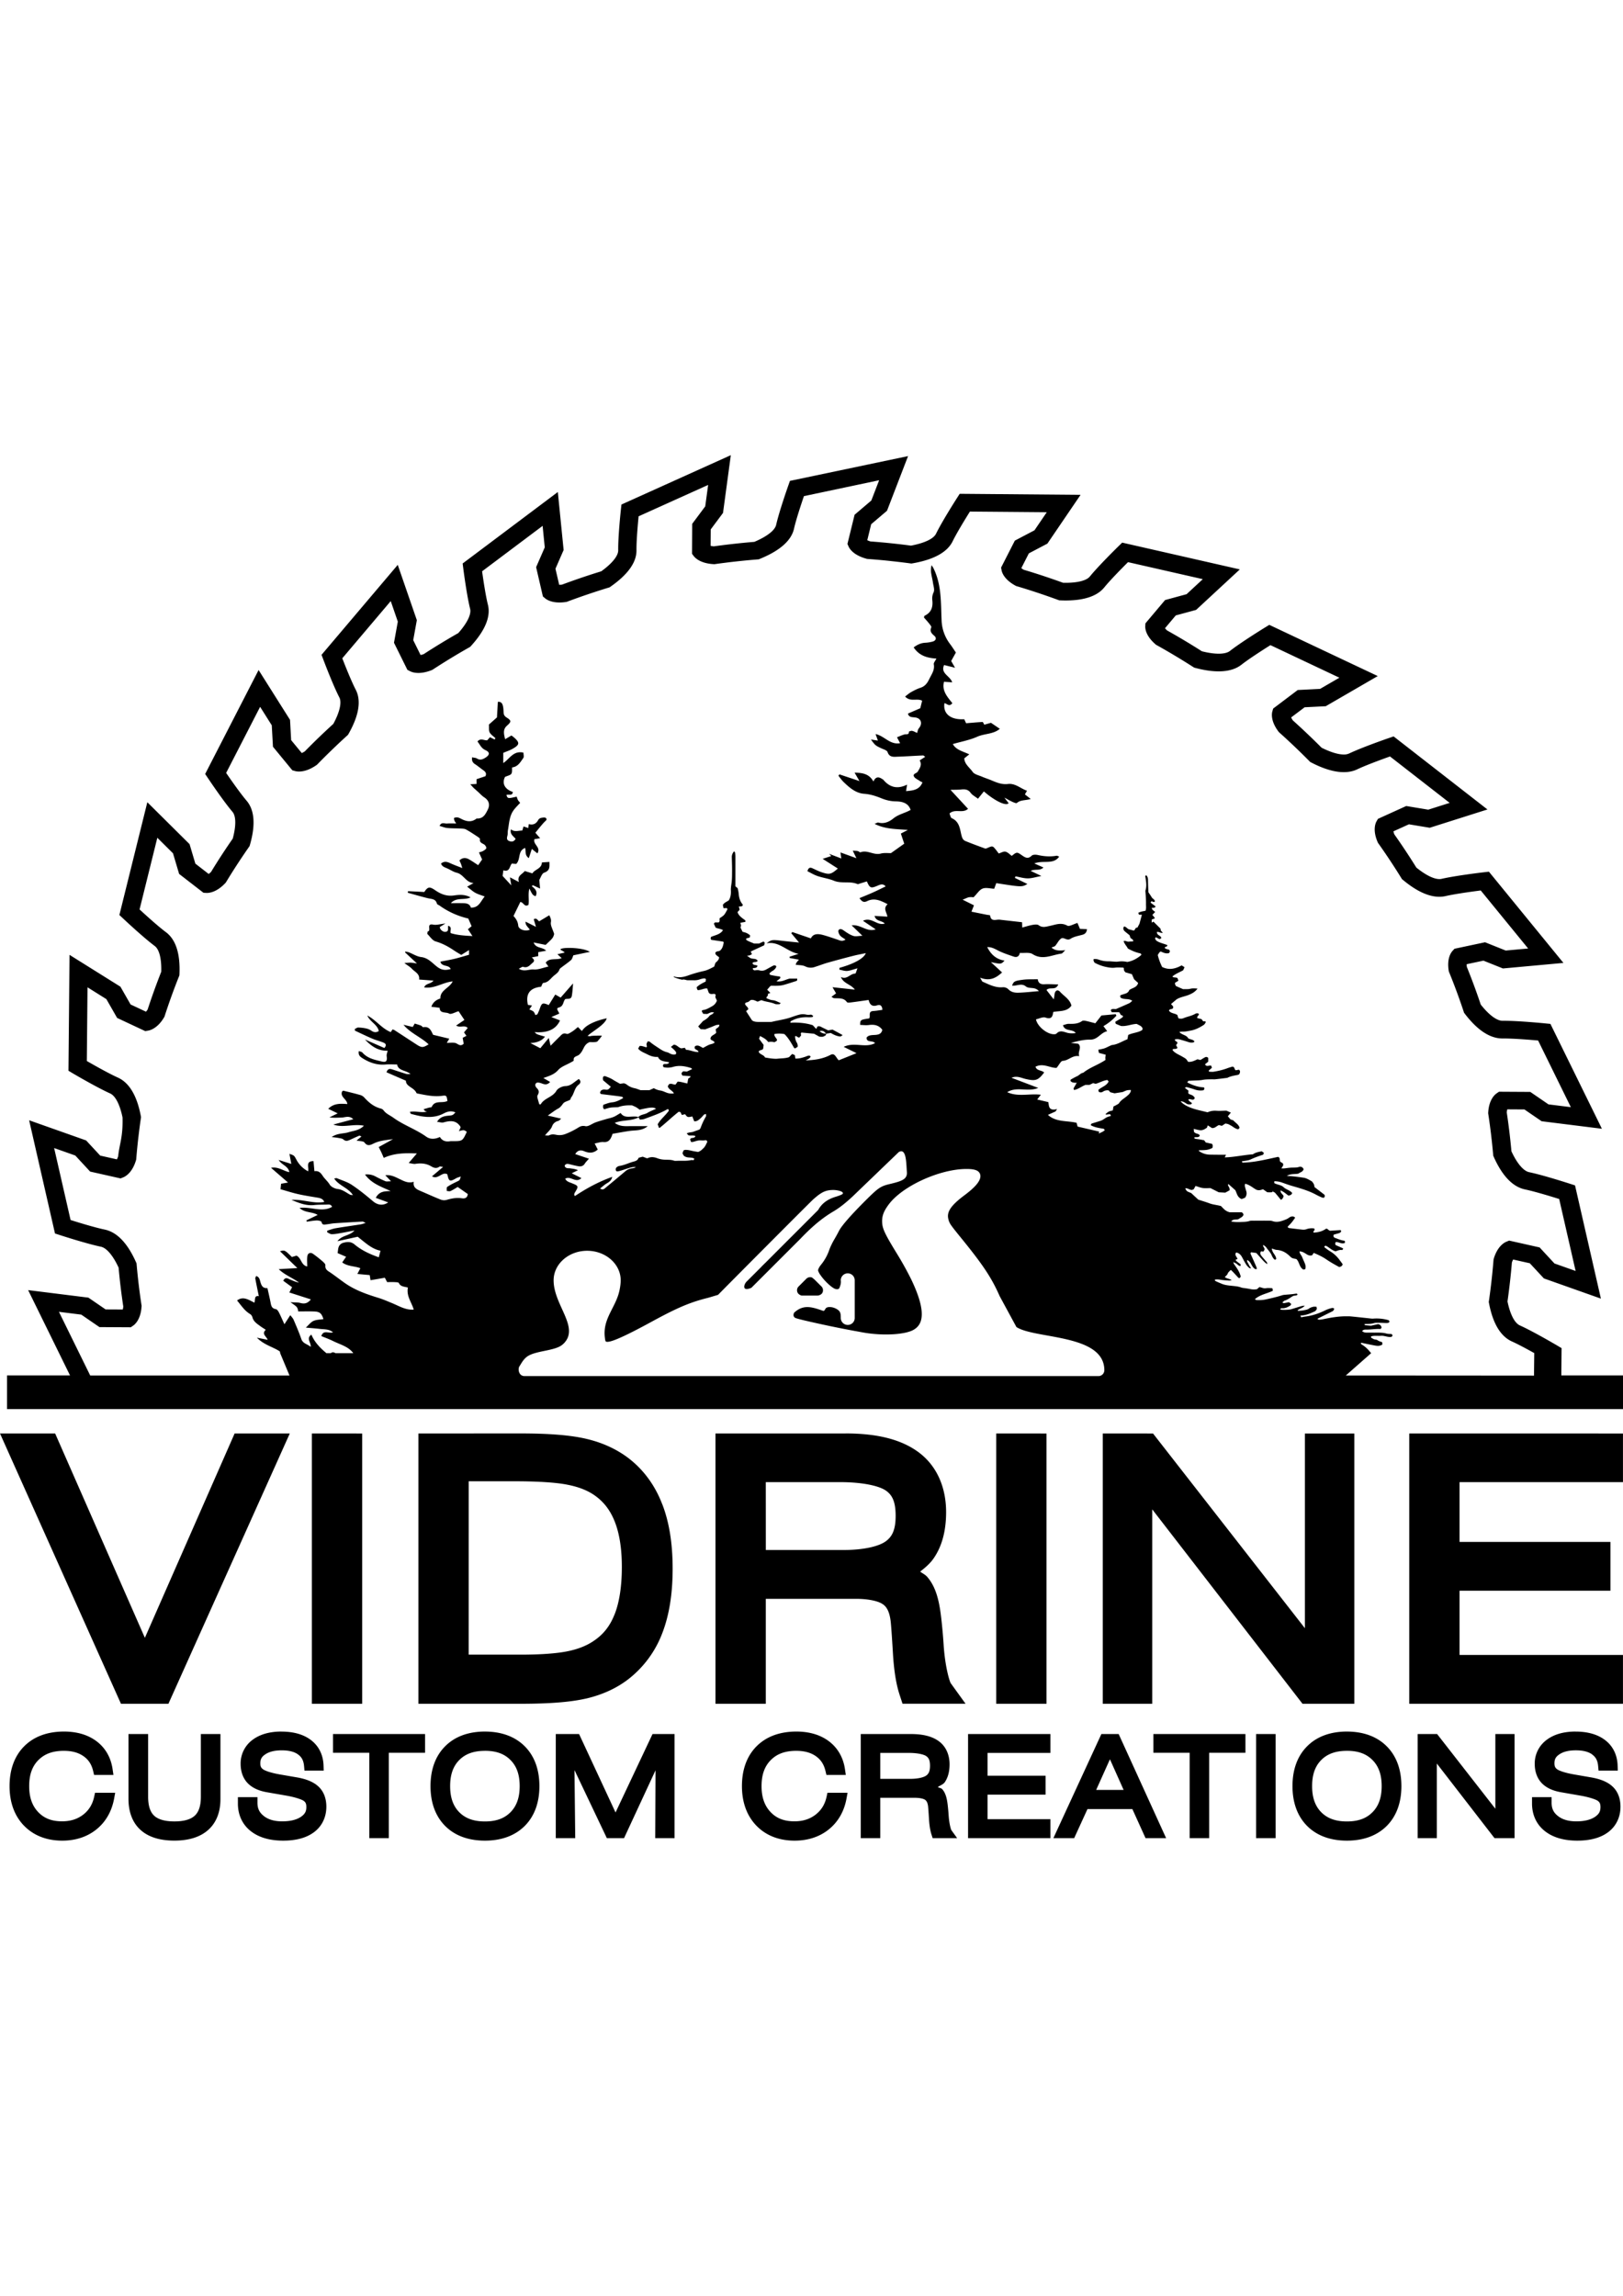 <svg height="297mm" viewBox="55.789 81.374 95.818 81.78" width="210mm" xmlns="http://www.w3.org/2000/svg"><path d="M98.935 81.374l-6.458 2.914-.031.292c-.008.064-.17 1.586-.16 2.412.004.326-.36.774-1 1.237-.78.24-1.558.504-2.318.787-.06.007-.118.009-.167.008l-.219-.947.482-1.105-.342-3.423-5.62 4.219.038.292c.008.064.203 1.581.404 2.385.08.318-.172.836-.695 1.428-.688.392-1.376.81-2.044 1.244a1.262 1.262 0 0 1-.186.053l-.434-.877.213-1.18-1.127-3.264-4.5 5.311.105.276c.023.061.565 1.5.948 2.24.151.291.018.871-.356 1.559-.274.25-.544.502-.805.753.257.246.257.246 0 0-.296.284-.59.575-.875.867-.073.047-.134.08-.184.101l-.627-.762-.065-1.196-1.856-2.942-3.155 6.137.166.247c.037.055.899 1.343 1.444 1.983.217.255.223.83.019 1.584a39.486 39.486 0 0 0-1.282 1.968c-.053.052-.1.09-.139.119l-.787-.61-.342-1.151-2.493-2.473-1.65 6.657.22.206c.047.045 1.187 1.115 1.867 1.623.268.2.407.752.385 1.52a38.51 38.51 0 0 0-.803 2.228 1.105 1.105 0 0 1-.098.13l-.909-.426-.6-1.05-3.005-1.879-.063 6.841.26.155c.058.034 1.419.834 2.2 1.184.31.14.575.654.732 1.417.031 1.176-.184 1.559-.258 2.294a1.154 1.154 0 0 1-.075.18l-.986-.222-.83-.895-3.365-1.19 1.527 6.683.29.093c.064.022 1.576.512 2.418.687.337.07.716.518 1.047 1.234a37.115 37.115 0 0 0 .276 2.293 1.076 1.076 0 0 1-.03.18l-1.013-.005-1.016-.696-3.558-.444 2.473 5.036h-3.72v1.988H151.607v-1.988h-3.642l.015-1.612-.26-.154c-.058-.034-1.42-.835-2.2-1.185-.31-.139-.575-.652-.732-1.415.11-.782.198-1.56.259-2.297.025-.076.051-.134.075-.179l.985.222.83.894 3.365 1.192-1.527-6.683-.29-.094c-.064-.02-1.576-.511-2.418-.686-.337-.07-.716-.517-1.047-1.233a38.33 38.33 0 0 0-.276-2.296c.007-.074.019-.134.031-.18l1.012.006 1.016.696 3.559.444-3.04-6.19-.306-.03c-.064-.007-1.564-.154-2.439-.154h-.084c-.339 0-.805-.348-1.285-.958a38.435 38.435 0 0 0-.82-2.221 1.214 1.214 0 0 1-.01-.16l.989-.21 1.152.461 3.571-.327-4.4-5.386-.305.036c-.067.007-1.651.195-2.49.388a.563.563 0 0 1-.126.013c-.34 0-.821-.241-1.363-.68a39.514 39.514 0 0 0-1.299-1.96 1.132 1.132 0 0 1-.054-.178l.915-.415 1.23.204 3.406-1.08-5.54-4.312-.289.1c-.064.02-1.565.541-2.337.908a.73.73 0 0 1-.313.06c-.337 0-.79-.14-1.313-.401a41.077 41.077 0 0 0-1.694-1.61 1.174 1.174 0 0 1-.103-.177l.796-.6 1.246-.062 3.071-1.78-6.403-3.023-.259.159c-.056.035-1.4.862-2.068 1.384-.133.104-.36.16-.658.16-.282 0-.615-.048-.993-.143a41.867 41.867 0 0 0-2.056-1.23 1.164 1.164 0 0 1-.123-.131l.636-.756 1.201-.326 2.58-2.39-6.945-1.581-.215.21c-.047.046-1.164 1.139-1.694 1.79-.192.236-.711.372-1.426.372-.055-.002-.105 0-.159-.003a42.552 42.552 0 0 0-2.327-.77 1.174 1.174 0 0 1-.134-.093l.445-.872 1.094-.575 1.96-2.88-7.137-.06-.16.25c-.036.055-.872 1.359-1.237 2.107-.145.298-.681.551-1.477.702a42.638 42.638 0 0 0-2.396-.248 1.262 1.262 0 0 1-.186-.072l.23-.944.935-.795 1.243-3.226-6.974 1.463-.098.279c-.022.061-.533 1.51-.716 2.317-.072.323-.54.686-1.286 1.003a43.985 43.985 0 0 0-2.396.265 1.36 1.36 0 0 1-.187-.03l.007-.97.725-.973zm8.756 1.48l-.461 1.197-.988.84-.422 1.723.069.156c.05.114.272.5 1.035.712l.053.015.055.005c.427.031.868.07 1.311.117l.034.006h.008c.388.041.766.086 1.125.134l.086.012.087-.015c1.245-.219 2.035-.657 2.349-1.3.248-.508.76-1.338 1.018-1.752l4.538.038-.727 1.068-1.158.608-.812 1.592.031.168c.022.116.144.525.799.888l.052.03.059.017c.806.24 1.617.51 2.41.8l.082.03.089.003c.098.004.195.006.289.006 1.099 0 1.866-.26 2.282-.773.36-.442 1.052-1.143 1.401-1.49l4.415 1.004-.957.887-1.27.346-1.161 1.377-.01.17c-.006.121.02.555.593 1.055l.042.038.05.027c.72.401 1.435.83 2.128 1.274l.073.047.085.022c1.212.32 2.137.255 2.709-.193.454-.355 1.29-.89 1.711-1.155l4.07 1.922-1.138.66-1.32.066-1.45 1.095-.048.164c-.035.12-.113.559.352 1.184l.032.042.04.036c.613.549 1.193 1.104 1.75 1.666l.06.061.077.04c1.117.578 2.036.71 2.698.395.524-.249 1.464-.592 1.936-.76l3.522 2.74-1.264.401-1.3-.216-1.67.758-.085.15c-.06.107-.235.512.061 1.208l.021.051.032.045c.47.664.922 1.346 1.343 2.028l.044.072.067.056c.787.656 1.507.989 2.14.989.131 0 .26-.014.382-.043.569-.13 1.565-.265 2.064-.329l2.798 3.425-1.325.12-1.219-.488-1.803.383-.118.128c-.082.09-.34.437-.226 1.156l.009.057.022.054c.307.752.592 1.526.85 2.3l.026.082.053.069c.736.963 1.48 1.45 2.213 1.45h.084c.593 0 1.54.077 2.023.12l1.932 3.934-1.32-.164-1.074-.736-1.847-.011-.144.1c-.103.07-.443.361-.492 1.108l-.004.055.007.053c.12.785.216 1.584.286 2.377l.007.083.034.078c.5 1.12 1.123 1.765 1.85 1.915.572.12 1.53.412 2.009.563l.97 4.248-1.248-.442-.877-.947-1.798-.404-.164.066c-.118.048-.521.261-.742.992l-.015.051-.005.054a38.599 38.599 0 0 1-.266 2.376l-.013.083.016.083c.228 1.193.684 1.95 1.356 2.251.361.162.876.44 1.305.68h.01v.005a.113.113 0 0 1 .011.008h-.012l-.015 1.323-.19-.002-9.045-.006h-1.878l1.498-1.318c-.03-.038-.063-.075-.095-.112a1.765 1.765 0 0 0-.437-.387c-.035-.021-.102-.055-.055-.117.276.057.545.116.816.165.142.026.289.038.434-.061l-.01-.135c-.099-.039-.193-.056-.259-.108-.086-.067-.198-.036-.279-.095-.048-.035-.136-.036-.12-.141.189-.06.39-.02.586-.036.211-.017.41.104.623.062l.067-.08-.064-.086c-.095-.007-.2 0-.294-.026-.262-.075-.528-.052-.794-.056-.134-.002-.267 0-.4-.002a.385.385 0 0 1-.25-.083c.043-.072.12-.096.192-.094.299.007.594-.051.905-.037l.051-.09c-.034-.12-.103-.18-.214-.195l-.41.093c-.14-.013-.239-.02-.337-.032-.02-.002-.038-.022-.067-.042.041-.015.061-.03.081-.03.167 0 .332 0 .496-.05.092-.027.199-.018.298-.018.145 0 .29.01.435.012a.37.37 0 0 0 .13-.018c.025-.01.04-.045.06-.07a4.694 4.694 0 0 0-.054-.077 2.545 2.545 0 0 0-.897-.096c-.099.009-.2-.01-.3-.02-.342-.036-.684-.075-1.027-.108-.1-.01-.2-.008-.3-.008-.436 0-.862.072-1.286.161a2.099 2.099 0 0 1-.262.04c-.04.004-.083-.014-.124-.023.006-.023.005-.04.01-.043l.892-.443c.027-.036.088-.075.064-.166-.035-.006-.078-.023-.116-.015a1.935 1.935 0 0 0-.466.17c-.35.166-.716.286-1.106.334-.085.01-.169.03-.25.044l-.041-.105c.324-.003.601-.131.878-.26.105-.124.103-.126.067-.257-.06 0-.128-.012-.188.003a.667.667 0 0 0-.244.098c-.094.073-.204.084-.31.106-.107.023-.219.027-.328.035-.015.002-.032-.018-.048-.028.116-.108.298-.12.43-.283-.096.015-.151.018-.202.033-.202.06-.402.123-.604.183-.13.038-.523.05-.625.021-.006-.002-.01-.016-.017-.033.023-.016.05-.05.073-.048.2.019.367-.057.524-.162.023-.015.03-.053.05-.091l-.133-.104c-.1.02-.197.043-.295.058-.024.004-.052-.017-.1-.035.056-.048.091-.1.138-.114.195-.06.348-.188.501-.275.098-.036.196-.006.26-.077-.01-.063-.06-.068-.1-.06-.229.04-.461.05-.693.072a.623.623 0 0 0-.129.028c-.307.097-.62.168-.934.238-.189.042-.372.05-.561.041-.026-.002-.05-.023-.102-.05.308-.277.712-.326 1.063-.5-.007-.045-.01-.084-.018-.122-.002-.01-.016-.014-.038-.033-.108 0-.232-.017-.349.005-.143.026-.26-.047-.389-.068l-.14.124a1.013 1.013 0 0 1-.407-.007c-.097-.021-.196-.034-.294-.05-.077-.012-.158-.014-.229-.04-.177-.068-.362-.08-.548-.1-.198-.02-.399-.038-.586-.113a7.707 7.707 0 0 1-.364-.158c-.034-.017-.08-.037-.05-.099a.994.994 0 0 1 .326.013c.164.026.33.036.497.047.047.003.095-.011.16-.021-.134-.098-.295-.09-.407-.185.064-.072.143-.127.168-.199.035-.099.116-.146.187-.226.056.054.112.105.163.16.096.101.19.206.286.308.011.012.038.01.073.017l.062-.086c-.058-.271-.212-.482-.36-.693-.037-.051-.07-.098-.07-.16.045.02.091.04.136.063.095.048.153.154.273.166.025-.095.026-.096 0-.115-.086-.066-.175-.13-.258-.2-.016-.013-.007-.053-.01-.075l.103-.024c-.04-.135-.2-.236-.082-.388.183.032.283.152.36.3.075.14.149.283.234.417.045.072.11.133.172.193.019.018.058.015.118.027-.058-.09-.114-.154-.143-.228-.032-.083-.117-.153-.095-.265.159.07.214.202.282.32a.56.56 0 0 0 .192.214c.02.012.056-.002.106-.005-.02-.065-.03-.115-.051-.162-.102-.236-.207-.47-.312-.705-.02-.043-.026-.08.024-.119l.302.042c.085.095.177.201.272.305.114.125.219.26.37.35a.166.166 0 0 0-.043-.136c-.099-.115-.2-.228-.295-.346-.063-.079-.103-.167-.026-.271.04.006.082.01.138.017l.063-.1c.032-.146-.117-.178-.068-.297.07.058.142.097.181.157.107.16.255.295.326.48.026.069.07.134.118.192.033.042.086.07.138.003-.006-.227-.252-.37-.256-.616.104.03.194.074.286.08.293.02.53.144.736.335.055.051.108.113.175.144.076.036.166.042.247.06.193.176.16.481.421.625l.102-.022c.053-.144.014-.265-.036-.384-.046-.109-.098-.215-.14-.326-.042-.115-.153-.203-.16-.342.166 0 .283.08.402.155.094.059.19.114.345.073l.093-.141c.27.112.511.225.724.37.254.173.519.325.786.467.09-.03.18-.052.196-.175-.063-.085-.132-.181-.204-.275a1.85 1.85 0 0 0-.53-.479c-.112-.065-.215-.147-.32-.225-.015-.011-.019-.036-.03-.06l.08-.05c.203.088.347.27.586.334.107-.03.226-.096.366-.077.044.006.077-.031.077-.1l-.434-.19c-.037-.07-.042-.13.012-.18.178-.011.335.14.536.047l-.013-.122c-.232-.023-.428-.123-.614-.185-.056-.063-.077-.109-.027-.18l.172-.048c.062-.018.13-.03.186-.062.059-.034.097-.09.036-.156l-.618.039c-.117-.032-.14-.134-.234-.122-.219.147-.405.208-.712.231-.015.002-.032-.02-.048-.031.01-.068.123-.105.056-.212a.922.922 0 0 0-.444.037.537.537 0 0 1-.261.031c-.253-.027-.505-.059-.758-.09-.046-.006-.086-.021-.103-.083.076-.08.162-.163.237-.253.073-.088.136-.184.203-.277-.085-.106-.186-.072-.265-.061-.098.059-.178.122-.268.158-.256.1-.511.205-.801.104-.09-.032-.199-.025-.298-.027-.268-.002-.535 0-.803.002-.089 0-.184-.007-.265.018-.185.06-.374.048-.561.061a2.48 2.48 0 0 1-.514-.032c.115-.166.283-.086.434-.142.088-.07.24-.109.295-.259-.013-.03-.022-.06-.039-.087-.01-.017-.033-.028-.068-.056h-.707c-.292-.071-.398-.265-.527-.372-.25-.064-.472-.08-.681-.16-.204-.077-.414-.137-.65-.214l-.422-.392c-.262-.1-.266-.104-.348-.276.146-.026.249.095.397.096l.103-.041.109-.196c.15.045.283.103.423.122.152.02.31.005.455.005l.492.248.387.02.255-.14c-.006-.13-.007-.13-.09-.274-.01-.02.003-.051.007-.102l.418.372c.094.18.117.426.376.524l.201-.08c.09-.13.11-.25.07-.382a4.173 4.173 0 0 1-.086-.308c-.007-.036.01-.077.016-.135.287.066.476.256.661.351.17.07.283.01.396-.026l.256.18c.083 0 .17.005.259-.002.024-.002.047-.026.07-.045v.002c.046.028.103.047.137.085.112.128.217.262.335.406.047-.023.104-.05.151-.188.04-.106-.2-.19-.17-.37.185.079.323.202.46.307.103-.02.192-.036.224-.154-.126-.164-.358-.199-.507-.343-.147-.142-.37-.135-.553-.244l.007-.106c.176 0 .325.031.472.083.188.067.375.135.566.191.489.143.981.277 1.43.522.106.058.216.108.328.157.038.017.084.018.125.025.065-.057.07-.114.037-.183l-.591-.454c.003-.137-.068-.242-.155-.337-.157-.087-.306-.185-.484-.213a14.687 14.687 0 0 0-.63-.081c-.11-.013-.22-.014-.357-.023.22-.142.45-.092.683-.137.086-.08.257-.09.308-.266-.028-.035-.052-.088-.094-.111-.044-.024-.113-.042-.157-.025-.163.06-.33.04-.496.05-.132.006-.264.03-.397.043-.053.006-.107 0-.174 0 .044-.071.085-.12.106-.177.013-.035-.005-.08-.007-.114l-.164-.104c-.063-.091.028-.212-.123-.285-.676.141-1.373.327-2.106.34l-.041-.075c.185-.038.374-.041.527-.114.24-.115.49-.2.738-.281l.04-.108-.124-.09c-.197.036-.381.07-.523.177-.567.04-1.106.169-1.666.182.028-.055.05-.1.08-.156h-.377c-.2-.002-.402-.003-.602-.007a1.139 1.139 0 0 1-.617-.209c-.007-.005-.006-.018-.012-.047.134-.006.266-.006.397-.017.145-.012.28-.059.403-.12.031-.132.032-.132-.015-.242l-.376-.082-.095-.132c-.086-.016-.184-.035-.282-.051-.076-.012-.154-.017-.229-.033-.038-.007-.08-.027-.07-.081.104-.045.256.039.324-.112-.06-.138-.25-.08-.343-.223l-.018-.17c.15.03.276.073.404.08.149.007.27-.077.378-.151l.05-.138.247.158c.184.018.282-.13.413-.175l.171.046.21-.137c.186.03.18.042.316.114.143.076.26.2.444.226l.078-.087c-.06-.211-.257-.3-.377-.444l-.155-.048c-.06-.068-.113-.13-.163-.19l.18-.214-.264-.116c-.23.005-.408.02-.583.006-.126-.01-.243 0-.36.03-.064.017-.125.043-.175.06-.296-.076-.581-.131-.853-.221-.36-.118-.612-.277-.731-.424.182-.01.287.121.424.174.197.012.197.011.245-.064-.061-.08-.19-.104-.21-.226.105-.052.198.053.318.003l.062-.078c-.023-.037-.035-.068-.057-.09a.41.41 0 0 0-.102-.08c-.059-.03-.123-.047-.183-.074-.018-.01-.03-.03-.047-.047l.01-.154-.206-.154c.05-.067.107-.05.156-.037.15.04.3.084.447.134a.996.996 0 0 0 .497.036c.028-.056.09-.102.014-.169-.349-.013-.665-.131-.978-.291l.064-.095c.13-.007.263-.015.397-.02.155-.006.308-.007.464-.038.162-.032.332-.026.499-.033.078-.003.156.009.233 0 .221-.023.442-.052.711-.085.162-.09.392-.133.622-.175.03-.006.057-.029.083-.042.04-.093.082-.182-.02-.264l-.185.033c-.106-.045-.043-.207-.208-.213-.083.026-.19.055-.293.094-.26.098-.53.16-.804.205-.084.014-.174.002-.262-.003-.012 0-.023-.031-.04-.056l.193-.17-.03-.115c-.124-.066-.285.094-.374-.097l.19-.153v-.217c-.061-.07-.13-.072-.19-.04-.098.049-.188.11-.272.16l-.174-.045c-.177.088-.353.175-.555.151-.12-.194-.129-.181-.33-.3-.196-.118-.424-.193-.574-.376-.009-.012-.002-.037-.002-.062.08-.05.204.02.281-.088l-.082-.155c.022-.058.099-.094.07-.17-.036-.061-.145-.063-.143-.17a.575.575 0 0 1 .323.012c.16.046.32.091.477.144.098.033.196.041.296.019.024-.006.043-.035.063-.051-.087-.137-.246-.111-.37-.19-.097-.199-.373-.192-.525-.375.073-.009.137-.023.2-.02.158.005.307-.03.46-.058.292-.052.544-.183.784-.34.051-.032.08-.098.114-.152.007-.01-.012-.036-.02-.06h-.13l-.098-.128c-.081-.019-.165-.04-.243-.057-.056-.116.122-.155.077-.26-.08-.05-.156-.023-.222.014-.203.115-.436.151-.65.237a.42.42 0 0 1-.33.013l-.059-.192c-.168-.11-.392-.085-.496-.261.044-.115.192-.06.239-.14.057-.13-.085-.166-.11-.25l.321-.27c.214-.135.471-.167.708-.26.212-.084.393-.188.529-.375-.147-.012-.284-.026-.432.011-.133.033-.28.015-.427.02l-.41-.18c-.04-.062-.072-.116-.057-.196l.197-.12a49.607 49.607 0 0 1-.052-.152c-.103-.073-.219-.005-.303-.096.188-.17.423-.245.638-.372l.08-.178-.172-.108c-.372.205-.747.295-1.152.093a3.456 3.456 0 0 1-.259-.708c.064-.077.079-.171.182-.204.155.074.317.143.485.091.063-.076.062-.134 0-.198-.053-.014-.117-.028-.178-.05-.04-.014-.078-.038-.068-.09.036-.052.142-.013.147-.129-.209-.092-.455-.127-.652-.267-.033-.06-.118-.111-.028-.199l.221.115c.04-.023.068-.038.093-.056.007-.006.009-.019.007-.015-.025-.16-.282-.15-.253-.362.051.007.095.006.132.02.069.029.138.052.213.037l-.119-.132a6.08 6.08 0 0 0-.021-.116l-.415-.413-.103.06v-.159c.037-.086.166-.026.18-.128l-.14-.17.166-.175c-.061-.05-.117-.084-.158-.13-.024-.027-.03-.07-.042-.106.08-.014.177.017.225-.09l-.299-.225.039-.065c.071-.039.138.086.217-.003-.003-.12-.136-.155-.188-.247-.058-.102-.13-.198-.195-.297-.01-.239-.02-.473-.023-.708a.45.45 0 0 0-.058-.246c-.023-.034-.064-.062-.107 0 .054.298.104.602.01.866.012.165.024.292.03.418.006.128.01.256.007.384 0 .126.022.255-.03.381-.147.033-.292.044-.428.124l.046.108H123.204l-.143.532-.122.232c-.136-.022-.12.131-.214.174l-.303-.08c-.099-.052-.152-.146-.267-.165-.016.03-.04.054-.044.08a.22.22 0 0 0 .077.202c.09.079.185.153.286.234l.05.147c.054.087.185.084.165.216-.09.007-.177.01-.263.02-.097.012-.183-.075-.303-.033.056.178.186.299.254.438.227.123.449.223.69.275.056.011.106.033.1.106-.242.207-.515.36-.83.411a1.496 1.496 0 0 0-.544-.02.868.868 0 0 1-.162.004c-.122-.006-.244-.02-.366-.023a1.65 1.65 0 0 1-.589-.09.654.654 0 0 0-.319-.04c-.03.091.018.15.055.214.205.108.417.193.647.243.184.04.364.072.556.049.153-.02.31-.007.466-.005.02 0 .038.018.057.029.005.149.005.15.095.252l.38.108.13.3.238.22c-.07.275-.35.286-.525.42-.037.11-.122.174-.233.21-.084.028-.17.052-.253.082-.018.007-.031.027-.055.05l.027.1c.214.144.483.03.694.19-.062.05-.112.111-.177.141-.25.116-.504.223-.77.34-.09.02-.209-.03-.306.04-.003.025-.013.048-.006.066.01.028.03.053.05.086h.436l.1.162c.045.031.12.014.125.105-.12.13-.303.19-.458.307l.033.113.305.126c.327.034.619-.112.928-.121.074.038.144.07.211.108a.356.356 0 0 1 .077.062c.058.06.083.124.027.199-.247.151-.552.153-.815.282l-.045.253c-.306.114-.57.304-.902.34-.042.005-.083.028-.124.046-.11.05-.217.11-.332.15-.112.037-.233.055-.363.084l.037.185.399.108c-.007.063-.015.114-.02.165-.008.062.02.129 0 .15-.44.292-.916.437-1.294.742a.057.057 0 0 1-.03.013c-.139.024-.217.142-.338.196-.12.055-.236.12-.351.184-.04.022-.058.062-.037.109.098.107.232.092.36.101l-.19.331.03.091c.254-.04.437-.21.678-.3h.234l.214-.105c.064.017.116.03.152.041.242-.068.442-.195.69-.225l.076.086c-.123.265-.423.319-.609.505l.028.109c.095.045.171.036.239-.008a.471.471 0 0 1 .249-.084c.032 0 .065.003.094.005l.096.109.253.064.479-.076c.254-.114.254-.114.483-.12-.002.03.002.06-.01.088-.043.128-.149.211-.249.295-.15.125-.328.217-.435.39-.031.05-.104.079-.16.112-.056.033-.116.06-.17.086l-.043.236c-.078.02-.157.03-.224.063-.068.032-.126.086-.185.133-.01.007-.004.034-.005.052l.256-.028.049.1c-.09.03-.175.051-.251.088-.079.039-.148.096-.224.14a.8.8 0 0 1-.15.067c-.168.054-.337.105-.517.161l-.047.07c-.005.007.003.02.005.03.195.101.343.142.763.207l.059.086c-.048.032-.089.068-.136.091l-.22.104c.008-.04.016-.078.022-.116l-1.27-.295-.064-.225c-.578-.136-1.213-.028-1.69-.467l.45-.203c.03-.047.062-.094.093-.14-.519.13-.475-.191-.52-.41l-.656-.154.217-.281c-.685-.084-1.346.143-1.987-.152.576-.357 1.21.007 1.831-.25-.576-.219-1.077-.41-1.579-.599.316-.136.566.007.83.069.594.138.745.087 1.097-.38-.138-.147-.432-.087-.51-.342.458-.237.882.09 1.246.066.149-.177.25-.407.365-.413.35-.018.563-.347.973-.276-.108-.273.176-.507-.057-.732l-.438-.052c.385-.099.76-.2 1.135-.192.459.009.614-.414 1.01-.497l-.223-.301a3.03 3.03 0 0 0 .766-.617l-.044-.087-.84.076-.36.461c-.208-.053-.386-.104-.567-.142-.07-.014-.166-.027-.214.007-.241.172-.51.174-.792.168-.112-.002-.225.052-.34.08.125.4.571.2.755.464-.19.027-.373.024-.539-.027-.215-.066-.412-.142-.595.056-.026.028-.083.039-.127.04-.415.021-1.007-.46-1.086-.879.189-.04.407-.158.56-.105.373.131.424-.081.46-.33.39-.075.815-.006 1.074-.375-.09-.375-.438-.556-.67-.814-.156-.171-.314-.068-.332.188-.005.06-.019.12-.041.259l-.428-.552c.178-.214.548.058.692-.332-.308-.006-.566-.025-.823-.01-.238.014-.36-.088-.387-.297-.311.01-.594-.005-.869.03-.513.067-.559.103-.644.35.27.027.557-.164.804.041.208.171.545 0 .776.282-.442.036-.827.082-1.212.093-.214.006-.428-.03-.595-.208a.44.44 0 0 0-.316-.115c-.447.042-.815-.159-1.194-.325-.048-.022-.067-.102-.154-.24.586.229.954.008 1.298-.308l-.661-.61c.606.128.606.128.806-.09-.491-.074-.798-.357-1.023-.797.28-.006.466.116.671.218.285.141.592.241.895.344.197.067.325-.021.36-.22.267.02.57-.045.749.07.593.382 1.14.048 1.703-.026.061-.007.112-.093.233-.201-.336.024-.588.051-.813-.159.093-.041.178-.054.22-.102.123-.14.2-.33.348-.43.153-.105.332.16.557.015.198-.129.46-.17.699-.236.173-.048.25-.15.27-.332l-.417-.016-.146-.35c-.234.069-.483.225-.598.16-.37-.205-.697-.056-1.033.014-.232.048-.438.126-.662-.042-.078-.058-.24-.038-.358-.017-.195.034-.385.097-.61.157-.003-.12-.006-.224-.01-.314-.46-.052-.89-.1-1.317-.15-.214-.025-.52.146-.568-.247-.003-.024-.14-.032-.215-.047l-.888-.179.148-.375c-.208-.103-.4-.2-.67-.333.191-.074.285-.13.386-.145.117-.016.24.002.26.003.22-.22.348-.442.538-.514.194-.074.448 0 .681.01l.123-.33c1.513.235 1.513.236 1.837.05l-.74-.36.039-.092c.241.043.482.12.724.12.23.002.461-.076.805-.14l-.635-.302c.26-.13.541.015.755-.2l-.539-.239c.527-.211 1.12.092 1.468-.404-.077-.027-.12-.058-.157-.051-.374.068-.74.038-1.11-.044-.112-.025-.29-.026-.355.04-.213.21-.38.118-.568-.014-.308-.216-.31-.213-.61.026-.122-.087-.236-.218-.373-.248-.114-.026-.257.065-.398.108-.052-.07-.104-.143-.16-.214-.2-.249-.2-.247-.533-.1-.037.015-.089.028-.122.016-.386-.142-.773-.282-1.152-.439-.124-.05-.18-.149-.222-.301-.104-.383-.108-.833-.58-1.046-.078-.036-.097-.193-.136-.278.334-.303.777.019 1.094-.276l-1.036-1.12c.236-.006.431-.001.623-.02.229-.025.415-.011.568.198.1.137.275.224.433.347l.348-.432c.624.544 1.311.89 1.46.694l-.25-.327c.212.112.344.19.484.253.08.036.22.095.254.063.214-.193.507-.14.817-.237l-.343-.27.124-.216c-.386-.132-.688-.45-1.125-.398-.356.043-.658-.082-.967-.213-.184-.078-.377-.137-.56-.216-.195-.085-.456-.138-.558-.287-.178-.257-.483-.458-.493-.8l.296-.234c-.38-.179-.776-.254-.974-.607.502-.146.997-.234 1.439-.432.433-.195.965-.143 1.336-.469l-.522-.354-.393.111c-.043-.067-.076-.16-.104-.159-.325.017-.65.048-.97.074l-.112-.238c-.8.051-1.266-.323-1.166-.948.143.025.286.24.465 0-.29-.364-.632-.733-.492-1.262l.484.033c-.12-.385-.71-.517-.478-1.021l.645.16-.228-.398.278-.5c-.118-.172-.222-.34-.34-.496a2.444 2.444 0 0 1-.504-1.409c-.047-1.035.006-2.089-.476-3.063-.032-.066-.076-.126-.114-.189a1.173 1.173 0 0 0-.019.507c.027.177.074.351.099.528.027.19.109.409.04.565a.856.856 0 0 0-.078.466c.045.394-.047.726-.452.919-.02.01-.023.052-.043.103.1.115.213.237.314.366.053.068.143.173.121.221-.105.232.014.353.179.496.147.127.1.28-.092.338a2.044 2.044 0 0 1-.457.072c-.256.016-.463.121-.67.273.315.483.787.629 1.342.66-.065.136-.171.248-.154.339.063.342-.13.586-.266.867-.12.246-.249.431-.526.52-.19.062-.37.156-.545.253-.123.068-.229.165-.357.261.308.337.7.087 1.006.247l-.11.445-.728.316c.057.238.254.203.44.23.35.053.435.368.201.642-.057.067-.066.172-.101.27-.098-.043-.19-.1-.292-.122-.06-.012-.19.034-.19.053.001.2-.152.128-.258.157-.153.04-.298.11-.446.169l.184.349c-.606.108-.919-.428-1.449-.54l.137.385-.411-.062c.26.354.262.351.603.514.136.064.343.121.378.225.11.328.366.282.605.274.498-.016.994-.052 1.49-.073.034-.002.07.043.128.081l-.328.212c.162.259 0 .463-.112.661-.058.102-.306.119-.226.283.057.117.225.185.347.27.049.034.105.057.157.083-.174.437-.548.483-.97.516l.062-.383c-.596.293-1.042.143-1.405-.29-.019-.022-.053-.032-.078-.05-.202-.135-.378-.135-.504.157-.257-.464-.652-.515-1.113-.525l.288.497-1.182-.395-.06.081c.101.125.192.26.308.372.342.329.717.658 1.21.693.372.026.695.134 1.02.266.276.112.548.176.855.181.366.007.734.09.87.505-.338.192-.718.256-1.02.504-.235.191-.539.338-.889.241-.04-.01-.095.031-.22.077.637.323 1.256.299 1.964.36l-.412.214c.073.218.144.433.2.597l-.783.556c-.174.006-.4-.027-.603.028-.414.113-.784-.232-1.196-.076-.038.015-.106-.06-.165-.072-.079-.017-.162-.014-.293-.024l.217.446-.942-.342.049.356-.722-.274.13.132-.509.164.898.574c-.392.335-.485.365-.9.237-.206-.063-.402-.163-.598-.253-.139-.063-.235-.048-.299.172.19.094.383.213.592.284.32.109.666.152.976.28.448.185.942.005 1.383.195.045.018.12-.024.179-.041.129-.038.257-.078.38-.116.164.379.23.415.555.285.193-.077.375-.195.553.01-.265.128-.506.25-.753.36-.257.116-.52.22-.792.333.132.19.242.28.45.177.425-.209.792-.04 1.212.182-.282.247-.058.465-.013.734l-.758-.045c.084.338.43.262.603.452-.461.153-.773-.413-1.288-.164l.751.506c-.531.183-.868-.303-1.419-.235l.636.615c-.22.007-.396.054-.538.007-.198-.065-.381-.19-.553-.311-.114-.081-.237-.144-.316-.027-.042.062.016.222.077.303.075.097.201.157.332.253-.196.128-.332.051-.474.002-.278-.094-.557-.192-.84-.27-.295-.08-.587-.105-.732.196l-1.095-.374-.061.07.46.55c-.402-.04-.707-.068-1.01-.104-.583-.07-.623-.067-.908.15.758-.145 1.215.512 1.894.619l-.536.172.005.074.548.1c-.066.078-.107.115-.135.16-.027.04-.04.09-.06.139.211.031.41.018.56.094a.729.729 0 0 0 .584.033c.251-.078.495-.176.748-.248a62.144 62.144 0 0 1 1.523-.408c.23-.058.464-.1.728-.155-.12.32-.727.64-1.55.866-.006.035-.01.07-.017.105.154.03.31.089.462.079.176-.012.347-.084.612-.155-.066.162-.101.314-.132.313-.298-.007-.482.38-.846.2.152.394.593.424.823.745l-1.318-.142.21.363-.274.204c.078.042.114.078.152.08.273.021.567-.043.764.235.03.042.172.023.26.012.336-.042.67-.092 1.02-.142.072.296.22.409.507.316.189-.062.292.035.305.269-.179.023-.358.056-.539.067-.328.022-.143.31-.239.436-.527.082-.526.082-.537.384.168.004.34.03.506.008.32-.044.596 0 .805.283-.112.505-.718.144-.93.463.003.318.358.136.499.323-.574.308-1.214-.086-1.85.219l.758.372-1.05.421c-.177-.168-.225-.458-.492-.317-.467.245-.963.305-1.465.324.118-.056.23-.107.298-.216-.025-.061-.081-.076-.137-.063-.074.018-.145.053-.219.076-.178.057-.357.105-.548.091l-.027-.199-.16-.07-.185.19c-.22.075-.454.065-.682.09-.11.012-.223 0-.333-.01-.132-.014-.262-.039-.401-.06-.075-.17-.311-.17-.376-.343.043-.12.188-.065.263-.17.009-.06.02-.143.03-.228l-.27-.366.058-.164c.186.1.363.183.477.353.073-.006.137-.015.202-.012.064.002.128.018.173.024.08-.04.146-.064.151-.142-.046-.114-.171-.195-.16-.335.157-.037.388-.038.597 0 .239.231.399.523.566.81.01.017.037.024.063.038l.153-.099c0-.046.004-.079-.004-.11-.009-.04-.017-.084-.04-.12a.772.772 0 0 1-.112-.39c.102-.043.145.086.255.075l.1-.12c.012-.067-.053-.12.03-.174l.737.07.312.172c.224.017.225.016.386-.088l.018-.085h-.003l-.007-.007a.46.46 0 0 1-.378-.149.509.509 0 0 1 .115-.015h.002c.102-.001.17.047.263.165l.012-.001s0 .003-.002.005l.271-.041c.166.095.35.193.571.208l.11-.065c.006-.003.003-.016.004-.028l-.283-.155-.3-.16-.257.045c-.102-.05-.2-.1-.3-.145-.106-.048-.202-.138-.332-.079-.052.028-.002.113-.091.122l-.185-.202c-.436-.14-.877-.168-1.32-.148-.011-.07.026-.09.064-.11.298-.164.62-.227.962-.213a1.8 1.8 0 0 0 .265-.009c.019-.002.034-.04.057-.069l-.119-.076c-.1.01-.194.022-.297-.002a.852.852 0 0 0-.361-.007c-.193.043-.38.114-.569.178-.356.12-.73.165-1.095.256-.031.007-.066.006-.099.006h-.702c-.148.001-.288-.022-.377-.098l-.346-.537.133-.118c-.021-.147-.184-.201-.197-.324.041-.088.12-.073.176-.099.058-.026.104-.074.155-.113.155-.043.28.039.412.093l.227-.09c.249.105.534.107.79.221.075.033.175.02.263.02.022 0 .044-.031.089-.065-.175-.07-.315-.16-.482-.173-.127-.01-.234-.063-.345-.109-.015-.006-.018-.035-.027-.053l.092-.112v-.097l.147-.058-.189-.189.171-.2c.007-.008.018-.012.056-.035.127 0 .283.007.439-.002.11-.007.22-.022.326-.052.244-.069.485-.149.727-.226.02-.006.033-.026.054-.043v-.098h-.442c-.226.04-.464.218-.783.156.079-.061.139-.105.195-.153.036-.03.05-.068.008-.125-.062-.01-.14-.017-.215-.03a6.348 6.348 0 0 1-.326-.061c-.046-.01-.075-.042-.068-.108.05-.04.104-.097.17-.131a.56.56 0 0 0 .191-.174c.023-.03.028-.075.037-.103-.069-.072-.134-.062-.196-.03-.136.071-.27.148-.405.222a.493.493 0 0 1-.387.053c-.11-.034-.215-.009-.306-.002-.064-.036-.113-.062-.087-.13.102-.018.228.007.271-.14-.08-.067-.223-.017-.29-.128v-.045c.084-.087.232-.007.298-.121-.093-.167-.283-.086-.438-.166l-.19-.135c.067-.009.108-.007.145-.02.05-.017.096-.043.147-.067a20.26 20.26 0 0 0-.074-.161l.795-.367c.046-.167.036-.2-.06-.216l-.242.113h-.288c-.426-.172-.469-.196-.48-.267.046-.087.17-.035.23-.117l.007-.104a.842.842 0 0 0-.4-.193c-.02-.003-.038-.018-.048-.023l-.116-.24.034-.118-.043-.165.298-.052v-.085c-.183-.141-.388-.258-.465-.49l.124-.142-.043-.186h0-.001c-.002 0-.004 0-.005.002a.647.647 0 0 0-.017-.025l.025.018v.004c.076-.023.176.02.225-.075-.003-.021 0-.047-.013-.06-.16-.191-.211-.416-.23-.654-.009-.105-.04-.208-.056-.294l-.136-.115v-1.74c0-.085-.007-.17-.018-.254-.004-.024-.039-.044-.06-.067a.49.49 0 0 0-.132.36c.005.245.016.49.015.735-.002.255.003.513-.03.766-.019.148-.049.294-.04.444.01.205-.01.405-.127.59-.113.076-.252.125-.346.259l.031.183c.085.062.202-.06.239.08-.181.345-.186.35-.454.525-.04.076.04.174-.064.253h-.208c-.01 0-.02.01-.03.016l-.046.06.105.231c.152.068.303.063.434.149-.168.262-.473.293-.708.4-.027.074-.032.124.022.173.223.032.452.066.681.102.018.003.033.027.049.042-.034.18-.064.358-.221.491-.083.057-.226.012-.278.138.01.137.146.175.225.26-.007.155-.128.24-.218.327l-.071.217c-.209.108-.395.213-.62.262a7.27 7.27 0 0 0-.926.266c-.279.1-.552.142-.84.054 0 .022-.004.035 0 .037.158.073.327.12.497.158.112-.042.213.026.32.03.123.005.245-.002.368.002a.972.972 0 0 0 .359-.057c.082-.03.17-.044.257-.056.027-.004.058.023.099.042l-.02.147c-.2.095-.385.19-.53.336.01.044.015.076.027.105.012.03.032.054.038.064.212 0 .366-.119.558-.097l.094.254c.1.115.215.06.322.064.028 0 .055.03.085.047l-.022.15.094.2a.613.613 0 0 1-.275.328c-.181.101-.359.215-.578.235-.013.002-.024.031-.045.059l.087.158c.09.005.166.007.234.01.13-.04.233-.148.406-.084-.046.042-.073.072-.106.094-.054.036-.13.054-.164.102-.105.145-.253.234-.379.306l-.286.317.145.16.262.015c.149-.057.285-.104.417-.16.263-.11.261-.112.43-.11-.006.109-.084.164-.17.217-.025.016-.04.046-.052.061l.034.191c-.113.136-.344.159-.34.366.054.108.214.09.242.217-.1.081-.229.083-.338.132-.117.052-.228.119-.346.181-.074-.04-.14-.08-.21-.112-.084-.036-.17-.046-.266.015a6.5 6.5 0 0 0-.02.09c.035.133.206.11.231.248-.256.012-.475-.121-.736-.131l-.07-.12-.208.035c-.178-.047-.268-.22-.448-.217l-.168.13c.093.085.172.144.232.217.044.053.113.111.059.213-.1.044-.204.022-.308-.022-.071-.03-.137-.078-.211-.094-.179-.04-.326-.132-.472-.23-.183-.122-.37-.237-.536-.38-.028-.025-.078-.024-.128-.037l-.063.118c-.046.122.057.179-.02.237-.13-.022-.248-.095-.399-.077l-.087.156c.147.18.354.24.537.336.195.103.4.172.63.152.128.29.419.255.666.32-.077.163-.251.06-.339.12-.04.07-.04.118.02.172.174.036.367.033.545-.02.372-.11.724-.041 1.076.069.016.006.024.033.046.065l-.311.144c-.085-.01-.15-.015-.206-.02-.127.111-.126.112-.053.253l.48.038c-.003.098-.097.093-.135.15l-.053.278c-.2-.038-.377-.105-.57-.11l-.128.177c-.132.01-.242-.095-.384-.02l-.071.112c.037.2.27.244.36.426a.805.805 0 0 1-.444-.048c-.114-.042-.226-.1-.344-.118a1.085 1.085 0 0 1-.397-.14l-.258.116h-.529c-.135-.046-.238-.092-.346-.114a1.075 1.075 0 0 1-.473-.22c-.048-.04-.117-.056-.156-.073-.09.012-.154.02-.233.032-.138-.08-.285-.156-.422-.245-.14-.09-.295-.143-.446-.204-.032-.013-.081.01-.12.017-.011.046-.026.077-.026.107 0 .041.01.082.016.119l.454.379c-.135.165-.165.192-.328.17-.111-.015-.195.006-.27.077-.013.051-.06.096-.018.15.019.013.035.034.054.037l.792.097c.143.018.286.036.428.06.024.004.042.04.077.074-.211.125-.42.233-.648.255-.195.018-.358.09-.524.143-.032.104-.04.184.046.269.118-.032.243-.08.372-.099.142-.021.288-.016.433-.025.02-.002.043-.01.064-.018.254-.087.518-.101.781-.09.083.039.165.07.24.113.073.042.138.096.203.143.65-.15.813-.16.969-.055-.176.082-.353.145-.507.241-.165.103-.385.085-.537.246-.378-.108-.798.143-1.048-.239-.159.09-.283.179-.42.235-.152.062-.316.09-.474.138-.196.058-.393.113-.585.182-.206.074-.43.262-.603.223-.259-.058-.378.07-.55.164a4.345 4.345 0 0 1-.668.315.962.962 0 0 1-.482.035c-.157-.032-.288-.048-.435.025-.058.028-.143.005-.249.005.16-.194.342-.34.415-.525a.493.493 0 0 1 .37-.327c.052-.014.092-.068.175-.134l-.795-.183c.257-.176.423-.312.61-.412.141-.075.21-.185.299-.302.082-.107.271-.137.404-.215.038-.022.035-.1.068-.14.188-.233.186-.566.455-.763.08-.059.157-.197-.007-.327l-.149.107c-.194.138-.353.305-.643.312-.184.006-.444.132-.528.279-.217.378-.715.427-.923.794-.009.015-.073.002-.086.002-.043-.15-.086-.28-.115-.411a.217.217 0 0 1 .025-.143c.085-.147.077-.27-.05-.395-.09-.09-.151-.225-.028-.313.06-.043.203-.011.294.023.172.065.33.123.513-.08l-.398-.232c.342-.12.642-.208.875-.473.184-.207.5-.306.757-.455.058-.033.163-.081.159-.11-.04-.246.193-.234.312-.334.298-.251.242-.596.63-.749.012-.005.394.027.457-.041.195-.213.266-.339.266-.339s-.578-.01-.687.03c-.031.013-.075-.005-.162-.013.274-.267 1.03-.656 1.133-1.04 0 0-1.145.211-1.459.747-.09-.061-.168-.177-.244-.23-.121.097-.22.192-.336.263-.102.063-.248.167-.328.138-.22-.081-.304.062-.414.166-.175.165-.34.339-.534.534l-.106-.459-.501.606-.587-.306c.395-.018.697-.143.862-.378-.49-.137-.49-.137-.612-.266.774.059 1.26-.165 1.502-.69l-.512-.2.468-.203c-.046-.14-.223-.31-.034-.357.302-.076.245-.35.388-.5.144-.033.333.032.381-.17.043-.177.078-.754.078-.754-.162.182-.572.654-.733.836l-.317-.18-.385.621c-.367-.156-.413-.135-.537.235-.035.105-.087.205-.131.307l-.116.051c-.038-.071-.061-.157-.118-.21-.062-.056-.155-.082-.244-.125l.158-.23-.242-.04c-.15-.644.115-1.004.779-1.069.044-.08.08-.222.131-.227.282-.026.406-.229.583-.39.138-.126.306-.211.37-.402.018-.056.087-.1.14-.14.182-.141.375-.269.546-.421.069-.062.088-.176.137-.279.124-.018.777-.168.973-.196-.361-.262-1.627-.3-1.744-.153.035.066.211.111.253.19-.106.026-.325.074-.427.099l.251.228c-.328.136-.715-.041-.943.272l.162.225c-.317.07-.602.196-.873.174-.27-.022-.555.152-.877-.043.122-.056.204-.13.256-.113.274.088.398-.104.563-.24.156-.128.057-.216-.05-.315l.38-.077v-.234l.466-.085c-.224-.239-.6-.118-.74-.487l.71.142c.439-.41.438-.41.504-.644-.09-.29-.227-.506-.193-.693.03-.17-.03-.266-.094-.412l-.588.353c-.076.006-.143-.24-.331-.114l.132.447-.616-.309a.355.355 0 0 0 .08.257c.053.073.114.141.174.214-.253.13-.664-.006-.686-.237-.02-.235-.13-.407-.279-.567l.403-.827c.196.012.23.328.482.169.048-.295-.036-.61.051-.962.197.388.197.388.368.453.136-.256-.009-.433-.226-.591l.065-.06.426.199-.046-.513c.085-.133.15-.376.288-.425.37-.13.308-.372.31-.635l-.445.03c-.01.38-.426.404-.56.648l-.452-.14c-.153.203-.473.278-.342.65l-.532-.279.08.477c-.173-.19-.324-.352-.513-.557l.043-.334c.388.12.356-.235.502-.397l.255.021c.286-.272.072-.77.528-.943.063.203-.04.426.22.599l.177-.542.328.263c.228-.363-.274-.526-.176-.837l.337-.058-.28-.323c.18-.22.342-.429.521-.622.074-.08.205-.145.097-.249-.05-.048-.197-.022-.294-.002a.269.269 0 0 0-.157.123c-.121.223-.305.31-.555.24-.014.099-.022.163-.03.232-.1-.032-.186-.062-.28-.093-.03.093-.052.168-.075.242-.23 0-.461.103-.67-.074-.076.288.15.406.276.563-.105.187-.255.184-.4.12-.141-.064-.115-.186-.082-.311.026-.102.009-.213.028-.317.077-.412.08-.847.353-1.204.11-.147.247-.276.37-.413-.05-.062-.1-.11-.131-.167-.035-.063-.052-.134-.076-.198-.519.12-.518.12-.605-.088.11-.089.365.078.376-.19-.49-.168-.646-.513-.458-.887.16-.074.317-.1.372-.184.062-.096.034-.245.045-.376.352-.041.493-.321.662-.554.054-.076.008-.22.008-.32-.596-.133-.805.361-1.19.616v-.604c.208-.087.38-.143.533-.228.444-.246.456-.373.088-.69-.04-.035-.083-.065-.138-.106l-.373.22c-.072-.294-.145-.568.098-.788.264-.237.289-.304-.005-.488-.14-.088-.18-.179-.185-.319-.004-.12-.01-.24-.036-.357-.032-.147-.1-.272-.301-.255l-.054.921-.474.42c.014.194-.017.353.044.467.07.13.22.221.332.333.008.007-.017.044-.035.086l-.28-.137-.16.18c-.188.025-.383-.157-.578.073.147.175.215.393.472.51.28.127.256.286-.014.453-.165.102-.31.152-.492.039-.07-.044-.172-.043-.284-.068-.025.193.025.306.169.4.171.11.328.244.494.362.12.086.207.178.127.352l-.527.177v.28l-.369.019c.098.106.145.165.2.217.085.08.176.157.264.236.117.106.223.23.355.315.286.186.361.442.21.738-.135.266-.26.53-.638.514a.06.06 0 0 0-.037.016c-.292.224-.59.16-.883.009-.135-.07-.264-.14-.438-.049.012.056.014.108.034.154.02.049.056.091.104.164-.214 0-.38-.011-.542.005-.138.014-.328-.117-.442.14.17.047.309.108.452.122.261.025.526.018.788.032.109.006.23.006.32.054.238.13.465.283.693.433.055.036.141.101.134.14-.036.193.104.23.233.306.07.041.145.148.139.22-.006.062-.114.126-.188.171-.063.04-.143.052-.245.087l.186.416-.233.335c-.182-.116-.356-.241-.544-.346-.197-.11-.39-.103-.562.068.033.073.064.131.087.193.026.067.045.137.083.257-.252-.1-.446-.17-.634-.253-.2-.09-.393-.2-.622-.015.06.184.225.224.37.289.188.083.362.207.558.254.412.1.535.578.995.608l-.382.214c.195.15.327.277.484.363.163.09.35.14.552.217-.249.3-.342.671-.816.657-.077-.265-.317-.26-.552-.264-.188-.002-.376 0-.628 0 .329-.368.786-.155 1.162-.34-.346-.19-.673-.157-.975-.115-.437.063-.784-.08-1.12-.312-.326-.225-.436-.2-.635.108l-.96-.049-.016.095c.392.107.782.223 1.177.32.22.053.473.032.543.323.011.048.107.077.162.117.526.378 1.115.63 1.69.76.078.182.135.315.196.453l-.218.18.268.403c-.496-.026-.898-.053-1.284-.174-.061-.148.114-.342-.145-.436-.044.13.069.355-.188.361-.145.003-.319-.157-.307-.288l.327-.204c-.306.032-.524.104-.718.066-.442-.087-.087.367-.324.404-.013.002-.015.07-.028.143.156.148.296.388.493.444.404.117.75.306 1.087.534.141.095.29.18.428.263l.457-.286v.277c-.308.087-.578.172-.852.238-.273.066-.55.111-.84.168.087.329.502.16.61.438-.287.073-.51.082-.788-.125-.29-.215-.527-.534-.957-.584-.25-.03-.483-.185-.725-.279-.064-.024-.136-.032-.203-.047a1.215 1.215 0 0 0-.025.048l.705.656c-.182-.025-.275-.044-.369-.047-.09-.004-.18.008-.374.02.2.151.343.23.446.342.17.185.473.292.424.633l.85.065c-.16.212-.458.147-.551.4.617.092 1.098-.3 1.685-.354-.201.407-.75.514-.727 1.009-.257.08-.437.222-.535.488l.49.06c.01.362.373.23.563.344.11.065.36-.086.555-.142l.345.515-.489.332c.244.155.494-.058.684.143l-.22.262.146.2-.224.119.06.35c-.213.197-.338-.007-.496-.045-.15-.037-.317-.007-.502-.007l.147-.247-.954-.229c-.113-.213-.191-.515-.586-.45-.035.007-.079-.074-.128-.093-.124-.048-.252-.083-.372-.121l-.116.201-.548-.13c.412.499 1.028.725 1.484 1.155-.328.205-.411.206-.715.009-.434-.282-.866-.566-1.3-.847-.033-.021-.075-.029-.115-.044l-.104.16c-.532-.21-.858-.704-1.385-.979.162.379.597.527.678.917-.172.107-.303.07-.441-.022a.89.89 0 0 0-.294-.128 2.495 2.495 0 0 0-.48-.057c-.065-.002-.133.055-.2.085 0 .032.003.066.004.098.345.16.687.327 1.037.477.202.086.419.138.623.218.14.054.248.137.079.33l-1.144-.502c.368.393.785.683 1.338.662-.024.122-.07.222-.057.316.04.294-.02.384-.299.318-.412-.098-.837-.183-1.134-.525-.04-.047-.13-.056-.21-.088-.055.25.1.351.25.443.405.249.84.395 1.332.35.219-.019.44-.002.677-.002.073.385.507.325.795.565-.133 0-.19.013-.238-.002-.261-.08-.521-.166-.781-.251-.156-.05-.315-.115-.4.15l1.145.497c-.01.347.485.396.62.722.01.025.071.035.111.043.46.089.92.19 1.397.128.268-.035.274-.021.324.306-.038.012-.076.027-.115.037-.282.074-.651-.065-.813.31-.013.03-.103.027-.156.041-.102.028-.203.059-.326.094.044.053.063.089.094.108.032.02.075.025.113.036-.365.083-.68-.053-1.017.015.035.07.042.109.06.114.646.18 1.297.313 1.933-.02.231-.12.446-.177.698-.063-.158.166-.157.17-.414.194-.25.023-.487.065-.672.361.158.017.28.064.38.036.38-.107.73-.143.984.226.014.02.021.045.03.063l-.102.226c.291-.08.29-.08.466.038-.256.555-.256.554-.86.553-.041 0-.083-.004-.124.004-.249.04-.461-.01-.606-.251-.283.136-.573.15-.806-.018-.609-.437-1.337-.679-1.945-1.122-.189-.137-.419-.225-.566-.422a.311.311 0 0 0-.157-.112c-.404-.099-.7-.34-.967-.63a.55.55 0 0 0-.23-.164c-.339-.098-.683-.18-1.026-.263-.019-.005-.046.025-.076.043-.133.324.28.448.31.743-.393-.021-.785-.062-1.129.282l.558.269-.486.236c.252.037.485.018.719.012.213-.006.446-.14.688.098l-1.18.314c.586.21 1.171-.058 1.808.069-.285.29-.617.293-.908.386-.298.096-.643.04-.996.282.19.025.294.033.394.053.102.021.227.027.294.088.148.135.275.079.416.014.174-.08.347-.16.524-.234.024-.01.066.022.132.045l-.291.242c.194.042.4.027.463.11.191.257.367.148.573.051.354-.167.743-.19 1.118-.246l-.847.469c.07.137.118.229.162.323.046.098.087.2.137.316.638-.29 1.257-.289 1.955-.262l-.484.565c.178.024.294.066.4.049.332-.053.647-.024.933.147.17.102.32.14.492.014.028-.02.092.007.208.02l-.657.556c.37.211.588-.295.907-.122.088.432.146.454.526.231.073-.042.162-.06.267-.098-.06.23-.063.221-.23.301-.195.094-.392.19-.57.312-.045.031-.02.159-.027.241.075.003.163.03.223.003.157-.073.302-.17.423-.24l.596.417c-.025.215-.153.279-.349.25-.31-.047-.604.006-.9.096a.57.57 0 0 1-.348-.016c-.418-.166-.826-.353-1.24-.53-.223-.095-.406-.218-.353-.522-.334.1-.567-.035-.816-.152-.254-.119-.507-.274-.864-.236l.338.358c-.17 0-.265.024-.336-.006a7.063 7.063 0 0 1-.592-.286 1.02 1.02 0 0 0-.609-.107c.387.535.96.719 1.516.976-.34.011-.676.002-.879.4l.732.269c-.305.208-.625.16-.89-.063-.403-.34-.815-.677-1.255-.97-.264-.176-.588-.27-.888-.396-.03-.013-.078.007-.156.018.276.425.825.54 1.109.98-.085-.01-.129-.004-.16-.02-.238-.124-.439-.302-.735-.338-.173-.02-.398-.128-.478-.263-.116-.194-.29-.33-.409-.51-.116-.176-.237-.32-.493-.28l-.054-.594c-.494-.004-.253.38-.32.6a1.625 1.625 0 0 1-.695-.697c-.131-.247-.139-.243-.406-.333l.11.595-.746-.235c.191.311.571.357.626.722-.368-.081-.654-.336-1.078-.259l1.005.87-.41.071-.034.325c.361.1.7.212 1.049.29.377.085.76.142 1.142.207.164.028.313.067.394.252-.653.121-1.248-.165-1.94-.12.47.192.868.353 1.329.305.247-.026.498-.021.747-.028.12-.003.254-.034.324.133-.605.35-1.25-.026-1.924.064.321.304.736.21 1.074.413l-.667.323.024.076c.197-.026.392-.065.59-.072.095-.003.269.039.278.084.04.215.187.156.317.143.151-.016.3-.051.452-.061.551-.038 1.103-.07 1.655-.1.04-.002.083.036.184.082-.145.041-.22.07-.298.083-.491.077-.985.144-1.476.228-.168.028-.329.094-.493.143a2.295 2.295 0 0 0-.004.098c.09.04.18.111.27.111.177 0 .355-.036.532-.067.248-.042.495-.093.809-.153-.29.331-.743.269-1.007.632l1.195-.262c.456.354.811.712 1.347.827l-.102.386c-.54-.19-1.022-.416-1.43-.758-.228-.19-.462-.157-.7-.087a.405.405 0 0 0-.225.204c-.052.117-.052.257-.075.394l.501.216-.229.333c.327.248.727.206 1.07.342l-.176.34c.277.024.506.046.729.066l.049.303.845-.146c.048.092.09.17.134.257.158 0 .31-.006.46.002.081.005.215.009.233.052.097.218.317.21.534.267-.1.503.22.873.344 1.301-.47.042-.864-.21-1.277-.38-.263-.107-.524-.224-.795-.307-.705-.216-1.394-.457-1.997-.881-.275-.194-.54-.4-.816-.592-.166-.116-.362-.191-.33-.454.008-.076-.107-.18-.187-.249a7.558 7.558 0 0 0-.542-.426c-.147-.106-.307-.052-.335.13-.03.195-.007.397-.007.613-.365-.059-.344-.51-.638-.637l-.268.08c-.424-.415-.424-.416-.704-.341l1.024.994-1.1.065c.363.346.819.514 1.2.792-.195-.033-.362-.113-.534-.185-.13-.054-.273-.168-.399.078l.523.38-.164.31c.44.143.847.272 1.272.409-.184.235-.371.278-.617.212-.159-.043-.333-.028-.591-.046.413.283.413.283.465.545.307 0 .624-.01.94.003.332.012.437.11.546.45-.198.032-.415.029-.59.108-.16.074-.277.236-.449.393.318.03.577.047.834.078.256.03.533 0 .77.2-.24.091-.562-.174-.69.223.244.102.475.183.692.292.42.21.914.323 1.194.718h-1.048a.306.306 0 0 0-.147-.054c-.045-.002-.092.023-.14.054h-.247c-.367-.302-.696-.638-.89-1.096-.327.225-.014.458-.04.722-.21-.173-.461-.196-.55-.453-.135-.39-.299-.77-.461-1.15-.042-.095-.126-.175-.195-.268l-.347.536c-.127-.277-.218-.49-.324-.698-.04-.076-.11-.182-.179-.193-.257-.04-.28-.217-.316-.405-.053-.273-.119-.544-.184-.839-.28.023-.352-.152-.413-.354-.04-.13-.049-.291-.248-.361-.023.058-.063.106-.056.147.063.336.133.672.209 1.046-.277-.051-.204.182-.257.383-.344-.164-.667-.405-1.027-.128.24.279.432.599.766.798a.332.332 0 0 1 .139.188c.062.258.274.386.468.53.095.071.198.132.322.212-.267.25.036.383.113.594l-.638-.128c.437.445.98.552 1.359.817l.016.1.551 1.318H61.116l-.647-1.317-1.2-2.443 1.318.165 1.074.737 1.847.01.145-.099c.103-.071.443-.362.491-1.111l.006-.054-.009-.054a37.308 37.308 0 0 1-.284-2.373l-.008-.084-.035-.077c-.5-1.121-1.123-1.767-1.85-1.917-.572-.119-1.53-.412-2.008-.563l-.971-4.248 1.248.441.877.948 1.798.404.163-.066c.118-.048.522-.262.743-.994l.015-.05.005-.053c.033-.409.074-.83.123-1.254l.006-.043c.042-.37.09-.732.14-1.075l.011-.084-.015-.082c-.228-1.194-.684-1.953-1.357-2.254-.53-.238-1.396-.727-1.827-.976l.04-4.35 1.114.698.635 1.11 1.66.778.175-.029c.122-.021.55-.139.928-.768l.03-.05.018-.055c.25-.771.53-1.548.833-2.307l.032-.08.004-.084c.051-1.203-.217-2.033-.8-2.468-.462-.344-1.193-1.007-1.555-1.342l1.048-4.23.925.917.362 1.218 1.437 1.112.177.01h.029c.16 0 .585-.056 1.073-.57l.038-.04.03-.048c.418-.69.865-1.374 1.327-2.037l.048-.07.024-.08c.336-1.173.27-2.047-.2-2.599-.371-.434-.93-1.236-1.207-1.64l2.006-3.901.688 1.091.07 1.265 1.143 1.39.17.047c.045.012.12.026.226.026.217 0 .57-.063 1.01-.366l.045-.031.037-.037a41.6 41.6 0 0 1 1.737-1.677l.063-.058.042-.073c.605-1.076.745-1.947.414-2.587-.26-.503-.619-1.403-.794-1.855l2.86-3.377.418 1.212-.226 1.247.791 1.599.157.081c.073.038.235.103.495.103.236 0 .493-.054.767-.16l.052-.022.048-.03c.69-.45 1.402-.883 2.114-1.286l.075-.044.058-.063c.83-.913 1.162-1.727.989-2.417-.137-.546-.278-1.5-.344-1.978l3.573-2.682.126 1.27-.51 1.168.4 1.728.133.113c.088.073.345.244.846.244.115 0 .236-.009.361-.027l.06-.008.056-.021a41.26 41.26 0 0 1 2.4-.814l.084-.026.07-.05c1.014-.711 1.524-1.43 1.515-2.139-.007-.56.079-1.521.125-2.002l4.106-1.852-.172 1.265-.768 1.03-.011 1.77.103.138c.075.098.378.425 1.158.472l.058.004.055-.008a42.369 42.369 0 0 1 2.478-.273l.088-.007.08-.033c1.17-.48 1.842-1.075 2-1.772.123-.549.43-1.467.586-1.925zm16.077 25.216l.025.019.002.007a.053.053 0 0 0-.01.002.787.787 0 0 0-.017-.027zm-4.365 10.318c-.002.007-.003.016-.007.019l-.012.004c.007-.006.012-.015.019-.023zm-.021.023a.118.118 0 0 1-.008.011h-.012c.002-.002.002-.005.003-.007l.017-.004zm-24.17 1.569v.002l.039.002c.007.028.017.056.024.083-.198.288-.491.5-.658.805l.076.205c.023.002.038.007.044.002.385-.303.734-.646 1.12-.948l.104.02c.027.057.055.113.084.17l.187-.046c.147.19.147.19.43.132l.11.284c.168.019.263-.08.361-.162.083-.069.146-.16.226-.233.025-.023.074-.02.114-.027v-.008l.022-.02-.016.027-.006.002c-.002.05.01.109-.012.147a3.86 3.86 0 0 0-.311.669c-.014.038-.05.069-.07.097-.125.044-.241.082-.354.126-.12.047-.26.021-.395.102l.106.11c.15.031.287-.024.412.05-.055.12-.172.092-.26.123-.018.007-.03.03-.058.06l.053.158c.05 0 .085.006.117-.002.118-.028.234-.076.355-.087.119-.01.241.015.363-.009.058-.01.11.01.128.09-.067.131-.117.278-.246.395-.09.082-.169.166-.305.203l-.184-.031c-.197-.03-.387-.105-.591-.088-.02.002-.04.015-.074.028l-.068.164.068.135c.2.192.447.068.635.19a9.222 9.222 0 0 1-.047.092c-.047-.003-.092-.016-.132-.009-.285.064-.576.032-.864.044-.055.002-.116.006-.166-.012-.173-.06-.353-.048-.53-.055a1.414 1.414 0 0 1-.453-.088c-.165-.063-.344-.092-.52-.02-.03.012-.06.02-.083.026l-.253-.095-.244.064c-.036.123-.14.186-.262.216-.29.073-.556.216-.855.263a.321.321 0 0 0-.22.131c-.017.063-.028.126.03.184.028.002.062.011.093.006.065-.012.13-.03.192-.049.18-.056.357-.119.539-.169a.775.775 0 0 1 .327-.028.578.578 0 0 1-.21.068.73.73 0 0 0-.438.192c-.374.314-.748.629-1.126.938-.082.067-.167.18-.343.06.148-.115.265-.226.402-.306.14-.083.265-.164.315-.38-.82.294-1.528.684-2.204 1.134-.032-.059-.045-.07-.043-.08.007-.038.012-.08.032-.112.243-.397.242-.405-.209-.583-.134-.052-.278-.091-.353-.25.326-.19.63.29.957-.036l-.572-.285.37-.18c-.176-.082-.311-.083-.441-.108-.124-.023-.292.034-.347-.155.056-.121.156-.125.274-.095.174.043.348.088.525.12.159.029.296 0 .391-.151.061-.098.15-.18.244-.29l-.809-.274c.144-.228.317-.259.538-.165.285.12.554.116.792-.104l-.183-.356c.201-.037.363-.1.517-.086.24.023.365-.082.454-.264.04-.08.067-.167.088-.222.363-.061.695-.126 1.03-.172.34-.046.707.005 1.045-.28-.388 0-.7-.002-1.012 0-.314.002-.633.033-.935-.192.458-.187.957-.094 1.404-.323l.085.134c.1-.016.192-.016.272-.047.454-.172.919-.323 1.34-.568.007-.005.016-.004.028-.003zm13.79 2.483c.31.008.289.812.331 1.265.001.12-.03.223-.101.305-.145.164-.428.248-.932.368-.265.063-.427.118-.622.251-.194.133-.42.347-.798.724-.883.882-1.412 1.494-1.558 1.785a11.31 11.31 0 0 1-.303.547c-.097.165-.222.43-.273.577a2.83 2.83 0 0 1-.5.893 1.063 1.063 0 0 0-.116.179.377.377 0 0 0-.043.128c0 .039.04.138.114.25a3.315 3.315 0 0 0 .635.689c.111.089.215.152.276.167a.31.31 0 0 0 .142.01.144.144 0 0 0 .088-.06c.06-.153.11-.289.084-.461a.412.412 0 1 1 .824 0v2.221a.411.411 0 1 1-.824 0c0-.273-.014-.409-.279-.546a.827.827 0 0 0-.396-.098c-.118.004-.197.043-.22.096-.05.043-.055.155-.156.125-.644-.22-1.144-.395-1.692.103a.25.25 0 0 0-.043.19.183.183 0 0 0 .109.13c.024.011.1.036.205.064.106.029.245.063.407.101a64.175 64.175 0 0 0 2.89.603l.017.008.005-.005c.233.043.494.093.653.117a7.887 7.887 0 0 0 1.598.075c.49-.03.91-.114 1.153-.238.37-.189.544-.509.53-1.007-.013-.498-.224-1.17-.636-2.024a19.36 19.36 0 0 0-.783-1.413c-.358-.583-.579-.957-.714-1.232-.136-.275-.187-.453-.202-.633-.032-.402.073-.7.389-1.12.41-.547 1.158-1.064 2-1.449.842-.384 1.777-.636 2.567-.64.27-.002.469.022.608.083.14.06.22.17.232.307.013.156-.064.326-.22.516s-.395.402-.717.643c-.413.308-.681.56-.829.786-.147.225-.178.42-.12.64a.933.933 0 0 0 .158.343c.1.147.273.362.59.753 1.294 1.589 1.802 2.353 2.276 3.433l.99 1.825c1.104.72 5.19.4 5.19 2.549a.347.347 0 0 1-.346.347H86.759c-.364 0-.409-.45-.294-.59l.114-.186c.134-.21.258-.349.458-.452.2-.103.47-.173.909-.262.356-.072.595-.133.77-.205.174-.071.283-.151.39-.267.879-.954-.633-2.247-.633-3.69 0-.964.89-1.745 1.98-1.745s1.981.78 1.981 1.745c0 .156-.023.356-.067.566l-.01.05c-.223 1.002-.98 1.627-.863 2.725.014.129.027.203.042.238s.02.036.061.046c.044.011.138.004.273-.035.135-.038.311-.105.532-.203.442-.194 1.06-.509 1.879-.956 1.514-.825 2.266-1.143 3.331-1.405l.57-.17c.307-.317 5.436-5.473 5.623-5.639.24-.214.423-.351.603-.436.18-.084.357-.114.576-.114.123 0 .256.02.361.049.052.015.098.03.133.05.018.01.033.02.047.034s.027.035.027.06c0 .019-.007.028-.012.035a.105.105 0 0 1-.015.015.935.935 0 0 1-.12.06c-.073.03-.173.065-.282.098-.493.15-.827.405-1.031.78l-1.397 1.398-.236.235-1.225 1.226-.216.216c-.089.088-.169.165-.264.261-.024.024-.024.026-.046.05l-.849.848c-.15.15-.29.61.291.357l2.822-2.821.067-.068c.635-.662 1.209-1.175 1.935-1.608.259-.153.574-.363 1.114-.858l2.759-2.653a.296.296 0 0 1 .154-.049zm21.918 2.326c.006.011.01.023.017.034l-.035-.013.017-.02zm.017.034l.016.007a.059.059 0 0 0-.009.007l-.007-.014zm-2.36 4.155l.03.02v.012l-.009-.004-.02-.028zm-24.964.916c-.13.002-.201.08-.204.077l-.49.49a.317.317 0 0 0-.075.202c0 .262.271.315.27.318h.946c.052-.006.316-.045.317-.318a.317.317 0 0 0-.112-.24l-.389-.388c-.086-.064-.137-.15-.263-.14zm-17.102 9.224l-6.02.003v15.954h6.021c1.67 0 2.948-.093 3.899-.313h.005c.941-.223 1.776-.602 2.477-1.144l.002-.002a6.227 6.227 0 0 0 1.988-2.695c.422-1.085.617-2.359.617-3.82 0-1.458-.194-2.73-.615-3.813l-.003-.001c-.415-1.083-1.072-1.995-1.95-2.68l-.001-.002-.003-.002c-.716-.552-1.562-.939-2.506-1.162-.959-.227-2.24-.323-3.911-.323zm19.2 0v.003h-7.682v15.955H101v-6.196h5.306c.853 0 1.386.165 1.592.313l.005.004.008.002c.216.15.385.412.459.992.026.221.074.864.132 1.851.06 1.027.182 1.849.399 2.507l.171.523h3.72l-.872-1.209c-.062-.086-.335-.938-.422-2.276v-.005a31.098 31.098 0 0 0-.142-1.574c-.118-1.038-.318-1.832-.821-2.418-.115-.136-.282-.211-.423-.317.297-.23.582-.471.791-.773.516-.74.742-1.674.742-2.738 0-1.458-.543-2.72-1.601-3.516-1.059-.796-2.518-1.128-4.332-1.128zm-49.922.003l7.141 15.954H65.732l7.165-15.954H69.64l-5.298 12.06-5.297-12.06zm18.412 0v15.954h2.969v-15.953zm40.402 0v15.954h2.969v-15.953zm6.29 0v15.954h2.92v-11.477l8.873 11.477h3.06v-15.953h-2.92v11.492l-8.965-11.492zm18.094 0v15.954H151.605v-2.881h-9.648v-3.792h8.908v-2.88h-8.908v-3.53h9.648v-2.87zm-55.526 2.821h2.729c1.418 0 2.47.077 3.089.201h.005l.003.002c.637.122 1.14.32 1.534.579.558.371.96.864 1.24 1.547.282.683.44 1.592.44 2.725 0 1.202-.162 2.15-.441 2.835v.002l-.003.001c-.273.68-.67 1.169-1.233 1.54l-.004.002-.002.003c-.398.267-.898.47-1.522.597h-.002c-.607.125-1.55.2-2.783.2h-3.052zm17.538.05h4.37c1.424 0 2.35.242 2.714.496l.004.002.001.002c.372.256.577.649.577 1.49 0 .825-.205 1.231-.59 1.508-.381.275-1.23.51-2.53.51h-4.544zm-41.43 14.723h-.003c-.965 0-1.77.287-2.35.87-.578.58-.863 1.386-.863 2.351 0 .943.28 1.741.848 2.331h.002c.57.59 1.348.887 2.263.887.78 0 1.468-.222 2.018-.666.55-.445.901-1.063 1.04-1.806l.065-.353H61.4l-.052.235c-.1.456-.31.794-.65 1.058-.34.26-.742.391-1.248.391-.618 0-1.064-.182-1.412-.551-.348-.37-.526-.86-.526-1.527 0-.684.183-1.173.54-1.534h.002c.357-.363.835-.549 1.505-.549.492 0 .867.111 1.159.317h.002c.291.204.475.48.569.876l.054.23h1.143l-.05-.343c-.099-.676-.417-1.241-.932-1.634-.515-.393-1.172-.583-1.936-.583zm43.235 0c-.965 0-1.77.287-2.35.87-.578.58-.863 1.386-.863 2.351 0 .943.282 1.741.85 2.331.57.59 1.347.887 2.261.887.78 0 1.47-.222 2.02-.666.55-.445.902-1.063 1.04-1.806l.064-.353h-1.187l-.051.235c-.1.456-.312.794-.653 1.058-.339.26-.74.391-1.247.391-.618 0-1.063-.182-1.411-.551-.348-.37-.528-.86-.528-1.527 0-.684.185-1.173.542-1.534.357-.363.836-.549 1.505-.549.492 0 .87.111 1.161.317.29.204.474.48.567.876l.055.23H105.723l-.05-.343c-.1-.676-.418-1.241-.933-1.634-.515-.393-1.173-.583-1.936-.583zm-30.4 0c-.692 0-1.278.16-1.723.502a1.728 1.728 0 0 0-.686 1.403c0 .444.132.84.407 1.131.276.29.671.465 1.152.547l1.18.206c.548.1.9.237.984.302l.003.002.003.002c.105.08.151.165.151.363 0 .259-.087.419-.333.584-.245.161-.603.258-1.091.258-.485 0-.836-.114-1.093-.319-.257-.205-.369-.436-.369-.783v-.327h-1.155v.379c0 .657.257 1.227.746 1.617.488.39 1.144.572 1.928.572.75 0 1.37-.158 1.834-.51.465-.354.714-.886.714-1.495 0-.464-.143-.875-.441-1.164-.296-.29-.723-.462-1.263-.559l-1.056-.182c-.514-.09-.855-.215-.971-.297-.122-.089-.167-.17-.167-.355 0-.242.076-.385.29-.53h.003c.214-.148.53-.238.97-.238.452 0 .766.094.97.247l.001.002.003.002c.206.152.315.35.345.675l.024.271H74.9l-.01-.308c-.02-.604-.267-1.124-.717-1.476-.45-.355-1.049-.519-1.764-.519zm12.015 0c-.965 0-1.772.287-2.351.87-.579.58-.863 1.386-.863 2.351 0 .962.284 1.767.863 2.349.579.582 1.386.869 2.35.869.963 0 1.768-.287 2.35-.868.581-.581.866-1.388.866-2.35 0-.965-.285-1.77-.866-2.352-.582-.581-1.387-.868-2.35-.868zm50.889 0c-.965 0-1.772.287-2.35.87-.58.58-.864 1.386-.864 2.351 0 .962.285 1.767.863 2.349.58.582 1.386.869 2.351.869.962 0 1.768-.287 2.35-.868.58-.581.866-1.388.866-2.35 0-.965-.285-1.77-.867-2.352-.581-.581-1.387-.868-2.349-.868zm13.498 0c-.692 0-1.278.16-1.722.502a1.729 1.729 0 0 0-.688 1.403c0 .444.132.84.407 1.131.275.291.672.465 1.154.547l1.18.206c.547.1.899.237.984.302l.002.002.002.002c.105.08.151.165.151.363 0 .259-.087.419-.333.584-.245.161-.602.258-1.09.258-.485 0-.836-.114-1.093-.319-.257-.205-.368-.436-.368-.783v-.327h-1.156v.379c0 .657.258 1.227.746 1.617.489.39 1.143.572 1.927.572.75 0 1.371-.158 1.835-.51.465-.354.714-.886.714-1.495 0-.464-.144-.875-.442-1.164-.296-.29-.724-.462-1.264-.559l-1.055-.183c-.514-.09-.852-.214-.97-.296-.12-.089-.167-.172-.167-.356 0-.242.075-.386.289-.53h.002c.214-.148.531-.238.971-.238.452 0 .766.095.97.247v.003l.002.002c.206.151.315.349.345.674l.025.272h1.135l-.01-.308c-.02-.604-.266-1.125-.716-1.476-.45-.355-1.05-.52-1.765-.52zm-8.787.143v.003h-.536v6.144h1.133v-4.402l3.404 4.402h1.184v-6.144h-1.133v4.41l-3.439-4.41h-.61zm-30.456.003h-2.958v6.144h1.152v-2.38h2.035c.327 0 .53.062.609.118l.003.002.002.002c.081.057.146.157.174.379.01.084.029.331.051.71.023.396.07.713.153.966l.067.204h1.444l-.34-.472c-.023-.03-.128-.359-.161-.873v-.002a12.435 12.435 0 0 0-.055-.606v-.002c-.046-.4-.124-.703-.318-.93-.063-.074-.185-.08-.267-.13.135-.097.317-.151.409-.282.199-.286.286-.648.286-1.057 0-.562-.21-1.048-.618-1.355-.408-.307-.97-.436-1.668-.436zm-46.189 0v3.825c0 .768.234 1.407.715 1.838.48.431 1.161.628 1.995.628.827 0 1.507-.197 1.992-.626.486-.431.727-1.063.727-1.813v-3.852h-1.156v3.705c0 .553-.133.9-.356 1.11-.223.21-.61.343-1.207.343-.593 0-.976-.132-1.196-.338-.221-.21-.354-.559-.354-1.115v-3.705zm12.074 0v1.107h2.143v5.037h1.151v-5.037h2.142v-1.107zm13.153 0v6.144h1.148l-.044-4.016 1.91 4.016h1.017l1.857-4.003-.017 4.003h1.141v-6.144h-1.3l-2.184 4.63-2.153-4.63zm24.34 0v6.144h4.861v-1.118h-3.71v-1.448h3.425v-1.117h-3.425v-1.347h3.71v-1.114zm7.871 0l-2.833 6.144h1.227l.784-1.713h2.652l.776 1.713h1.215l-2.801-6.144zm3.07 0v1.107h2.141v5.037h1.152v-5.037h2.142v-1.107zm6.063 0v6.144h1.152v-6.144zm-45.526.99c.675 0 1.154.185 1.508.545l.002.002c.356.358.54.848.54 1.537 0 .687-.184 1.179-.54 1.54l-.002.001c-.354.36-.833.545-1.508.545-.679 0-1.161-.186-1.518-.546-.353-.36-.537-.852-.537-1.539 0-.69.184-1.18.537-1.538.357-.36.84-.545 1.518-.545zm50.889 0c.675 0 1.155.185 1.508.545l.003.002c.355.358.54.848.54 1.537 0 .687-.184 1.179-.54 1.54h-.003v.001c-.353.36-.833.545-1.508.545-.677 0-1.161-.185-1.517-.545l-.002-.002c-.353-.36-.536-.852-.536-1.539 0-.69.183-1.18.536-1.537.356-.36.84-.546 1.519-.546zm-27.55.124h1.675c.547 0 .902.094 1.04.19h.002v.003c.141.097.22.245.22.567 0 .316-.078.471-.224.577-.146.105-.471.195-.97.195h-1.743zm13.559.376l.808 1.809h-1.621z"/></svg>